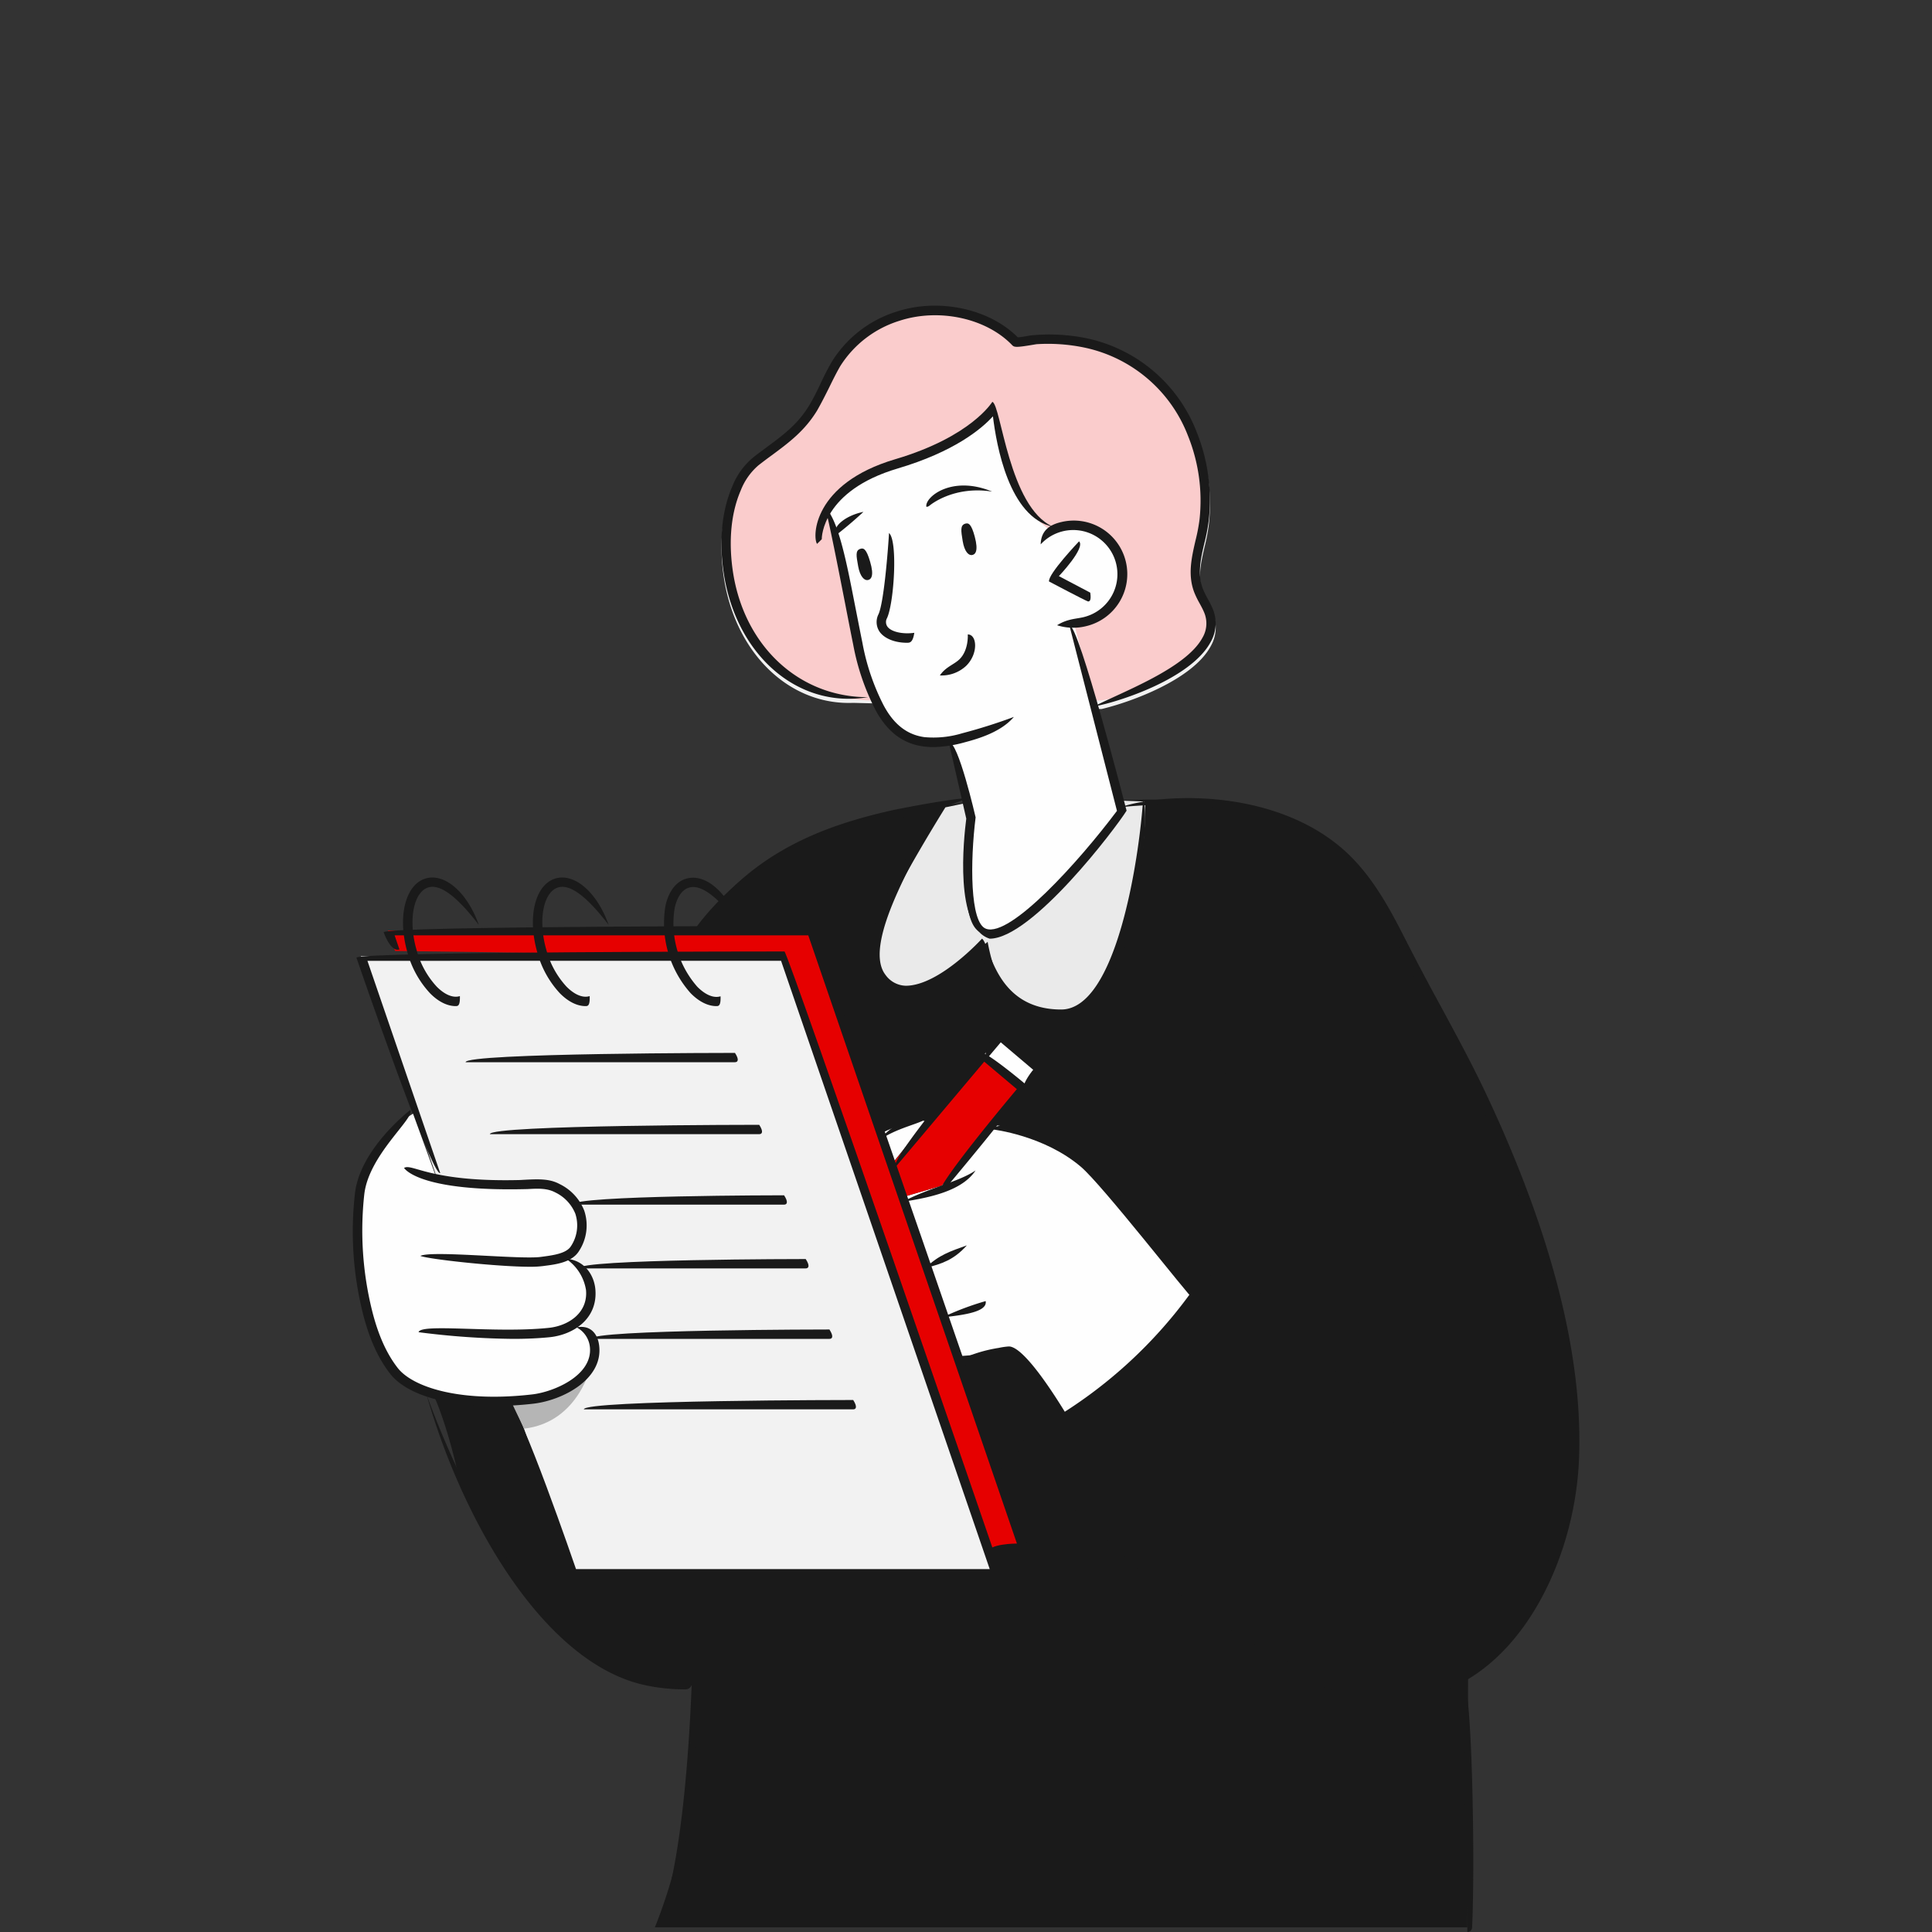 <svg xmlns="http://www.w3.org/2000/svg" id="Layer_1" data-name="Layer 1" viewBox="0 0 500 500"><rect x="0" y="0" width="500" height="500" fill="#333333" stroke="none"/><defs><style>.cls-1{fill:none;}.cls-2{fill:#f2f2f2;}.cls-3{fill:#facccc;}.cls-4{fill:#1a1a1a;}.cls-5{fill:#fefefe;}.cls-6{fill:#e60000;}.cls-7{fill:#b5b5b5;}.cls-8{fill:#eaeaea;}</style></defs><title>illustrations</title><rect class="cls-1" width="500" height="500"></rect><path class="cls-2" d="M285.07,183.5c7.41-1.75,23.52-7.52,28.24-16.22a9.74,9.74,0,0,0,.52-8.76,25.73,25.73,0,0,0-1.24-2.46,23.41,23.41,0,0,1-1.26-2.57c-1.46-3.84-.54-7.8.42-12a49,49,0,0,0,1.1-5.75,47.36,47.36,0,0,0-3.12-22.84,39.2,39.2,0,0,0-28.36-24.25,48,48,0,0,0-14.73-.76c-.78.14-2.49.43-3.23.47-7.4-7.44-20.55-10.24-31.49-6.59a30.3,30.3,0,0,0-16.58,12.84c-1.07,1.82-2,3.74-2.9,5.59s-1.92,4-3,5.79c-2.94,4.87-6.7,7.65-11.05,10.87-1.16.86-2.36,1.75-3.57,2.7a18.59,18.59,0,0,0-5.29,7.41c-3.36,7.74-3.09,16.21-2.27,22,2.79,19.68,16.69,33.58,33.55,32.93Z"></path><path class="cls-3" d="M226.71,181.3s-28.63,1.41-36.5-25.53,5.46-38.21,11.2-40.73,11-13.6,13.29-17.73,8-14.86,20.68-16.26,22.45,1.29,27.45,7.42c0,0,13.17-3.33,22.69,1.54s18.42,11.22,24.26,25.6c0,0,3.46,11,1.87,19s-4.29,12.26-1.62,17.82,5.14,8.4,1.15,14.06-18.38,14.4-27.42,14.86Z"></path><path class="cls-4" d="M180.36,239.74s11.12-15.56,27.37-21.32,35.18-10.33,42.59-10.66l41.41-.72s26.81-1.18,38.17,4.2,21.05,6.65,35.56,37.95c0,0,15.66,29,19.34,37.27s17.08,40.58,19.59,57.27,8.17,46.45-8.17,72.26c0,0-10.32,16-16.28,17.25l-.18,65.55H169.48a126.56,126.56,0,0,0,8.5-34.45C179.59,446,180.15,436,180.15,436s-28.54,1.4-43.51-23.49c0,0-15.53-20.3-18.61-33.22s-6-18.59-6-18.59Z"></path><path class="cls-5" d="M214.7,131.71s5.7,29.24,8.12,38.51,7.76,24.61,23,21.91c1,1.28,5.41,19.09,5.41,19.09s-3.92,29.69,4.24,30.53,30.19-24.6,35-31.64l-12.45-48.55s15.26-3.87,11.82-16.86c0,0-2.24-11.56-17.77-7.34a25.79,25.79,0,0,1-10.92-16c-2.5-11.08-3.72-16.09-3.72-16.09s-7.44,10.07-19.62,12.71S216.13,128.09,214.7,131.71Z"></path><path class="cls-5" d="M239.57,290.27l-8.78,11-2.75-8S237.19,288.79,239.57,290.27Z"></path><path class="cls-5" d="M257,291.08l-13.28,15.76-10,2.94L247.83,351s10.19-.71,13.26-1.32a52.85,52.85,0,0,1,13.48,17.46s10.58-6,17.81-13.08,16.47-19,16.47-19-14.87-19.94-22.2-27.44S273.87,293.78,257,291.08Z"></path><polygon class="cls-6" points="230.79 301.3 254.58 273.06 264.87 281.73 243.71 306.85 234.51 309.54 230.79 301.3"></polygon><polygon class="cls-5" points="254.58 273.06 258.48 268.43 268.57 276.26 264.87 280.96 254.58 273.06"></polygon><polygon class="cls-2" points="112.76 303.91 93.39 247.45 203.03 247.45 257.49 406.88 148.56 407.12 112.76 303.91"></polygon><polygon class="cls-6" points="102.23 246.11 100.42 240.85 209.23 240.51 264.87 400.67 255.57 400.67 203.03 247.45 102.23 246.11"></polygon><path class="cls-7" d="M153.1,352.86s-3,15.2-17.5,16.88l-3.39-7.19S146.22,363.25,153.1,352.86Z"></path><path class="cls-8" d="M250.32,207.76l.86,3.46s-4.56,30.1,3.77,30.34,22.82-16.28,25.42-19.23,10-12.22,10-12.22l-1.14-2.93,7.13.26a105,105,0,0,1-4,29.75c-4.48,14.71-9.42,25.16-17.69,25.28s-13.79-5.51-15.86-8.73-3.21-10-3.21-10-14.36,13.11-20.8,12.54-11.27-6.28-7.13-16.53,17-30.81,17-30.81Z"></path><path class="cls-4" d="M243.16,308.71c-.93-2,20-26.84,20-26.84l-8.44-7.11-23,27.32c-1.86-1.56,21.93-29.8,21.93-29.8,1.72-.15,12,8.52,12,8.52.15,1.7-21.57,27.48-21.57,27.48A1.22,1.22,0,0,1,243.16,308.71Z"></path><path class="cls-4" d="M264.87,282.94c-.93-2,2.52-6.08,2.52-6.08L259,269.75l-3.45,4.08c-1.85-1.55,2.38-6.57,2.38-6.57,1.71-.14,12,8.53,12,8.53.15,1.7-4.08,6.71-4.08,6.71A1.2,1.2,0,0,1,264.87,282.94Z"></path><path class="cls-4" d="M239.57,328.09c3.39-3.33,6.46-4.28,10.65-5.79-3.39,3.8-6.63,4.8-10.36,5.76Z"></path><path class="cls-4" d="M233.7,311c6.3-3.46,14.32-5.06,18.77-8.08-3.48,5.29-11.84,7-18.57,8.06A.68.68,0,0,1,233.7,311Z"></path><path class="cls-4" d="M244,340.9a72.13,72.13,0,0,1,11.09-4.18c.43,2.39-3.88,3.47-11,4.18Z"></path><path class="cls-4" d="M228,294.5A20.72,20.72,0,0,1,240.9,288c.1,2.43-6.59,2.93-12.23,6.35A1.19,1.19,0,0,1,228,294.5Z"></path><path class="cls-4" d="M308.85,336.22c-1.19-.75-23.52-29.51-29.12-34.26-9.6-8.17-22.74-9.65-22.87-9.67.82-2.35,14.28-.83,24.44,7.82,5.78,4.92,27.58,33,28.51,34.15C309.37,336.14,309.11,336.22,308.85,336.22Z"></path><path class="cls-4" d="M275.2,368.33c-6.49-9.65-12.47-17.36-14.11-17.45-4.6.78-8.69,1.55-13.31,1.32a37.29,37.29,0,0,1,10.72-3.37,17.79,17.79,0,0,1,2.59-.37c3.89,0,11.89,12.61,15.15,18C275.63,368.28,275.42,368.33,275.2,368.33Z"></path><path class="cls-4" d="M370.78,385.81c-15.46-25.83-49.17-53.54-59.16-60.24,11.46,4.78,45.59,32.83,60.21,58.42C371.19,385.75,371,385.81,370.78,385.81Z"></path><path class="cls-4" d="M177.1,437.21a48.59,48.59,0,0,1-10.19-1.1c-25.76-5.57-47-41.8-56.54-75.24,11.71,32.08,32.27,67.52,57,72.87a45.81,45.81,0,0,0,12.17,1C178.85,437.18,178,437.21,177.1,437.21Z"></path><path class="cls-4" d="M360.6,440c-37.2,0-85.87-51.76-100.42-68.25,42,43.9,80.61,69,105.29,65.49,24.84-3.51,39.51-33.14,40.71-59.21,1.2-26.32-6.86-58.05-24-94.29-3.46-7.35-7.39-14.59-11.19-21.6-2.23-4.12-4.47-8.25-6.63-12.42l-2-3.87c-4.63-9.12-9.42-18.54-17.45-25.1-17.46-14.28-44.29-13-55-11.83,10.77-3.64,38.39-4.91,56.57,9.94,8.42,6.89,13.33,16.55,18.07,25.88l2,3.86c2.16,4.16,4.39,8.28,6.62,12.38,3.81,7.05,7.75,14.33,11.25,21.72,17.28,36.61,25.42,68.72,24.2,95.43-1.24,27.06-16.66,57.8-42.79,61.52A37.48,37.48,0,0,1,360.6,440Z"></path><path class="cls-4" d="M180.35,241C194,220,214.71,213.34,231.14,209.64c.55-.11,12.89-2.63,19.15-3.1-5.93,2.88-18.51,5.44-18.64,5.47-16,3.61-36.22,10.11-50.34,28.48A1.24,1.24,0,0,1,180.35,241Z"></path><path class="cls-4" d="M241.56,193.35a19.48,19.48,0,0,1-2.63-.18c-5.32-.72-9.38-3.84-12.42-9.55a61.07,61.07,0,0,1-5.71-16.84c-.57-2.8-1.3-6.53-2.07-10.52-1.87-9.55-4.19-21.42-5.2-24.94,3.37,3,5.6,14.38,7.57,24.47.79,4,1.51,7.7,2.08,10.5a58.35,58.35,0,0,0,5.47,16.19c2.65,5,6.11,7.68,10.6,8.29a25.57,25.57,0,0,0,9.76-1,140,140,0,0,0,13.38-4.23c-3.31,3.89-9.08,5.61-12.76,6.58A32.55,32.55,0,0,1,241.56,193.35Z"></path><path class="cls-4" d="M277.74,162.46a13.5,13.5,0,0,1-4.17-.65c2.7-1.68,4.8-1.6,6.84-2.09a11.43,11.43,0,1,0-11.08-18.84c.08-3.68,2.5-5.09,5.19-5.74A13.85,13.85,0,1,1,281,162.07,13.53,13.53,0,0,1,277.74,162.46Z"></path><path class="cls-4" d="M281.59,155.66c-.57-.14-10.1-5.17-10.1-5.17-.32-1.91,7.77-10.39,7.77-10.39,1.76,1.67-5.22,9-5.22,9l8.12,4.28C282.45,155.43,282,155.66,281.59,155.66Z"></path><path class="cls-4" d="M326.38,336.22c-1.22-35.92-14.09-67-14.22-67.32,2.37-.62,15.44,30.91,15.44,66.11A1.22,1.22,0,0,1,326.38,336.22Z"></path><path class="cls-4" d="M243.24,174.8c1.5-2.23,3.65-2.79,5.08-4.19,2.4-2.35,2.15-6.37,2.14-6.42,2.43,0,2.78,5-.43,8.14A9.29,9.29,0,0,1,243.24,174.8Z"></path><path class="cls-4" d="M170.48,498.15c9.72-25.28,9.05-89.62,9-90.27,2.46,2.62,3.11,65.5-7.94,89.57A1.21,1.21,0,0,1,170.48,498.15Z"></path><path class="cls-4" d="M256.13,242.93c-9.23-2.88-6.72-25.9-6.06-31.07l-4.51-19.72c2.37-.53,6.93,19.39,6.93,19.39-1.41,11.34-1.52,27.37,2.71,28.84,6.28,2.25,24-17.35,33.87-30.52l-12.31-48c2.36-.61,14.8,47.95,14.8,47.95C288.79,214.28,267.09,242.93,256.13,242.93Z"></path><path class="cls-4" d="M222.56,142.07c.91-.35,1.64-.08,2.62,3.28,1.11,3.75.26,4.62-.6,4.77s-2-.85-2.49-3.58S221.36,142.52,222.56,142.07Z"></path><path class="cls-4" d="M249.72,135.55c.93-.32,1.65,0,2.55,3.35,1,3.77.13,4.63-.74,4.75s-1.94-.9-2.39-3.64S248.51,136,249.72,135.55Z"></path><path class="cls-4" d="M379.76,500c-.4-17.93-1.2-65.12-1.21-65.6,2.43.44,3.24,47.71,2.43,64.45A1.21,1.21,0,0,1,379.76,500Z"></path><path class="cls-4" d="M257.85,408.5H148.21c-1.15-.81-16.22-44.76-16.22-44.76,2.29-.8,17.08,42.34,17.08,42.34H256.14l-54-157.42H95.09l18.84,54.94c-2.29.79-21.69-55.76-21.69-55.76,1.15-1.6,110.78-1.6,110.78-1.6,1.15.81,56,160.65,56,160.65C258.6,408.31,258.24,408.5,257.85,408.5Z"></path><path class="cls-4" d="M264.88,401.9h-9.3c0-2.43,7.6-2.43,7.6-2.43l-54-157.41H102.12l1.25,3.65c-2.29.8-4.09-4.46-4.09-4.46,1.15-1.61,110.78-1.61,110.78-1.61,1.14.81,56,160.65,56,160.65C265.64,401.71,265.27,401.9,264.88,401.9Z"></path><path class="cls-4" d="M211.45,140.76c-1.21-1.78-1.12-15.58,20.19-21.9C251.48,113,256.77,104,256.82,104c2.28.78,4.24,27.18,15.66,32.31-11.35-2.44-14.61-21.11-15.51-28.57-3,3.32-10.12,9.2-24.64,13.5C212.87,127,212.66,139,212.67,139.55Z"></path><path class="cls-4" d="M283.09,182.84c7.26-3.74,23.77-9.81,28.09-17.77a7.28,7.28,0,0,0,.41-6.67c-.32-.76-.72-1.49-1.12-2.23a23.13,23.13,0,0,1-1.4-2.87c-1.73-4.52-.69-9,.32-13.4a46,46,0,0,0,1.05-5.47,44.91,44.91,0,0,0-3-21.67A36.83,36.83,0,0,0,280.86,90a46.18,46.18,0,0,0-12.64-.92c-5,.85-5.69.87-6.27.25-6.71-7-19-9.67-29.27-6.28A27.85,27.85,0,0,0,217.43,94.8c-1,1.74-1.93,3.61-2.81,5.42-1,2-2,4-3.14,6-3.2,5.27-7.32,8.33-11.68,11.56q-1.74,1.26-3.52,2.65a16.4,16.4,0,0,0-4.57,6.48c-3.12,7.22-2.86,15.22-2.09,20.64,2.78,19.51,17.08,32.88,35,32.88-18.55,3.09-34.38-11.38-37.38-32.53-.82-5.75-1.09-14.22,2.27-22a18.59,18.59,0,0,1,5.29-7.41c1.21-1,2.41-1.84,3.57-2.71,4.35-3.21,8.11-6,11.05-10.86,1.12-1.85,2.09-3.85,3-5.79s1.83-3.77,2.9-5.59a30.31,30.31,0,0,1,16.58-12.85c10.94-3.64,24.09-.84,31.49,6.6.74,0,2.45-.34,3.23-.47a48.3,48.3,0,0,1,14.73.75,39.21,39.21,0,0,1,28.36,24.26,47.34,47.34,0,0,1,3.12,22.83,48.76,48.76,0,0,1-1.1,5.76c-1,4.19-1.88,8.15-.42,12a23.41,23.41,0,0,0,1.26,2.57,25.73,25.73,0,0,1,1.24,2.46,9.71,9.71,0,0,1-.52,8.75c-5.14,9.49-23.8,15.49-30,16.6A.86.86,0,0,1,283.09,182.84Z"></path><path class="cls-4" d="M216.13,138.35c-.6-2.29,2.94-5,7.33-5.88-3.34,3.12-6.55,5.6-6.58,5.62A1.24,1.24,0,0,1,216.13,138.35Z"></path><path class="cls-4" d="M239.75,131.16c-.52-2.38,6.44-8.32,17-3.94-10.11-1.58-16.14,3.6-16.2,3.64A1.18,1.18,0,0,1,239.75,131.16Z"></path><path class="cls-4" d="M263.47,373a4.21,4.21,0,0,1-3.28-1.25c-2.5-2.75-.42-8.32,6.18-16.58-4.5,9.5-5.48,13.75-4.38,15,.79.87,3.89.72,10-2.61a120.26,120.26,0,0,0,35.79-32.43c3.91-5.79,4.37-8.87,3.57-9.74-1.14-1.26-4-.62-8.83,2,3.2-4.48,8-6.49,10.63-3.6,2,2.19.86,6.48-3.36,12.73a122.86,122.86,0,0,1-36.64,33.2Q267,373,263.47,373Z"></path><path class="cls-4" d="M234.75,166.35c-3.05,0-5.66-1-7-2.7a4.46,4.46,0,0,1-.39-4.7c1.39-3.08,2.43-16.21,2.72-21,2.31,2,1.31,18-.51,22a2.08,2.08,0,0,0,.11,2.24c1,1.36,4,2,6.94,1.58C236.24,166.28,235.48,166.35,234.75,166.35Z"></path><path class="cls-4" d="M117.94,260.38c-2.18,0-4.5-1.14-6.65-3.33a25.15,25.15,0,0,1-5.85-10.59c-2.64-9.2-.54-17.6,4.78-19.13,5-1.4,10.78,3.76,13.68,12-4.71-6.11-9.45-10.69-13-9.68-3.88,1.12-5.31,8.5-3.11,16.13a22.64,22.64,0,0,0,5.23,9.56c2.08,2.1,4.23,3,6,2.45C119.09,260.29,118.53,260.38,117.94,260.38Z"></path><path class="cls-4" d="M151.55,260.38c-2.19,0-4.5-1.14-6.66-3.33a25.13,25.13,0,0,1-5.84-10.59c-2.64-9.2-.55-17.6,4.77-19.13,5-1.4,10.79,3.76,13.68,12-4.71-6.11-9.44-10.69-13-9.68-3.89,1.12-5.31,8.5-3.12,16.13a22.75,22.75,0,0,0,5.23,9.56c2.08,2.1,4.24,3,6,2.45C152.7,260.29,152.13,260.38,151.55,260.38Z"></path><path class="cls-4" d="M185.41,260.38c-2.19,0-4.5-1.14-6.66-3.33a27.24,27.24,0,0,1-6.52-22.67c.85-3.77,2.78-6.28,5.45-7,5-1.4,10.79,3.76,13.68,12-4.72-6.11-9.43-10.69-13-9.68-1.78.51-3.11,2.38-3.75,5.26a24.86,24.86,0,0,0,5.87,20.43c2.08,2.09,4.23,3,6,2.45C186.56,260.29,186,260.38,185.41,260.38Z"></path><path class="cls-4" d="M190.21,274.9H120.49c0-2.41,69.72-2.41,69.72-2.41C191.43,274.36,190.88,274.9,190.21,274.9Z"></path><path class="cls-4" d="M196.49,293.52H126.77c0-2.42,69.72-2.42,69.72-2.42C197.71,293,197.16,293.52,196.49,293.52Z"></path><path class="cls-4" d="M208.52,328.26H149.71c0-2.42,58.81-2.42,58.81-2.42C209.74,327.72,209.19,328.26,208.52,328.26Z"></path><path class="cls-4" d="M202.92,311.76H148.16c0-2.42,54.76-2.42,54.76-2.42C204.14,311.21,203.6,311.76,202.92,311.76Z"></path><path class="cls-4" d="M214.66,346.5H152.91c0-2.43,61.75-2.43,61.75-2.43C215.88,346,215.33,346.5,214.66,346.5Z"></path><path class="cls-4" d="M220.81,364.74H151.09c0-2.42,69.72-2.42,69.72-2.42C222,364.2,221.48,364.74,220.81,364.74Z"></path><path class="cls-4" d="M274.54,263.68c-15.22,0-19.35-12-20.43-17.33-3.6,3.59-12.13,11.19-19.48,11.19a9.24,9.24,0,0,1-7.46-3.75c-9-11.63,15.89-44.72,17-46.13-5,10.61-21.55,36.21-15,44.64a6.64,6.64,0,0,0,5.24,2.81c8.64,0,19.62-12.07,19.73-12.19,2.15,1.47,3.28,18.34,20.49,18.34,14.34,0,20.16-39.1,21.19-54.17C298,209.57,294.06,263.68,274.54,263.68Z"></path><path class="cls-5" d="M106.9,288.23,113,305s14.69,2.37,21.56,1.61,16.56.65,15.73,8-3.18,10.15-3.18,10.15,6.43,4.43,5.75,9a26.53,26.53,0,0,1-3.15,8.66s3.73,1,4.08,6-1.8,9.06-8,11.2-22.55,5.75-36,.88-17-30.67-17.77-39.77S95,295.27,106.9,288.23Z"></path><path class="cls-4" d="M127.84,363.87c-12.63,0-22.7-3-26.87-8.35-3.12-4-5.45-9.16-7.1-15.8a87,87,0,0,1-2-30.93c1.32-11.35,13.78-21.12,14.3-21.52,1.37,2-10.69,11.47-11.89,21.79a85.87,85.87,0,0,0,2,30.07c1.57,6.3,3.75,11.18,6.66,14.91,3.87,4.95,16.16,9,34.82,6.83,5.59-.65,15.7-4.91,14.9-12.29a6.49,6.49,0,0,0-3.46-5.07c3.8-.71,5.55,1.89,5.87,4.81,1,8.75-9.6,14.09-17,14.95A89.44,89.44,0,0,1,127.84,363.87Z"></path><path class="cls-4" d="M132.82,346.5a204.09,204.09,0,0,1-24.49-1.73c.53-2.37,19.73.34,33.67-1.12,5-.51,10.19-3.78,9.66-9.77a12,12,0,0,0-5.22-8.14c4.85.36,7.31,4.27,7.64,7.93.67,7.62-5.66,11.77-11.84,12.4C139.26,346.37,136,346.5,132.82,346.5Z"></path><path class="cls-4" d="M137.2,327.84c-8.34,0-26.11-1.92-28.41-2.81,2.9-1.48,26,1,31.22.25,3.15-.41,6.56-.86,7.75-2.77a9.75,9.75,0,0,0,1.13-8.42,10.49,10.49,0,0,0-5.2-5.5c-2.15-1.14-4.57-1-7.12-.86-27,.72-31.59-4.83-32-5.47,2.1-1.27,6.65,3.72,30,3.13,4.66-.26,7.54-.43,10.29,1.06a12.85,12.85,0,0,1,6.33,6.83,12.09,12.09,0,0,1-1.36,10.51c-1.79,2.88-5.88,3.42-8.59,3.77A25.66,25.66,0,0,1,137.2,327.84Z"></path></svg>
